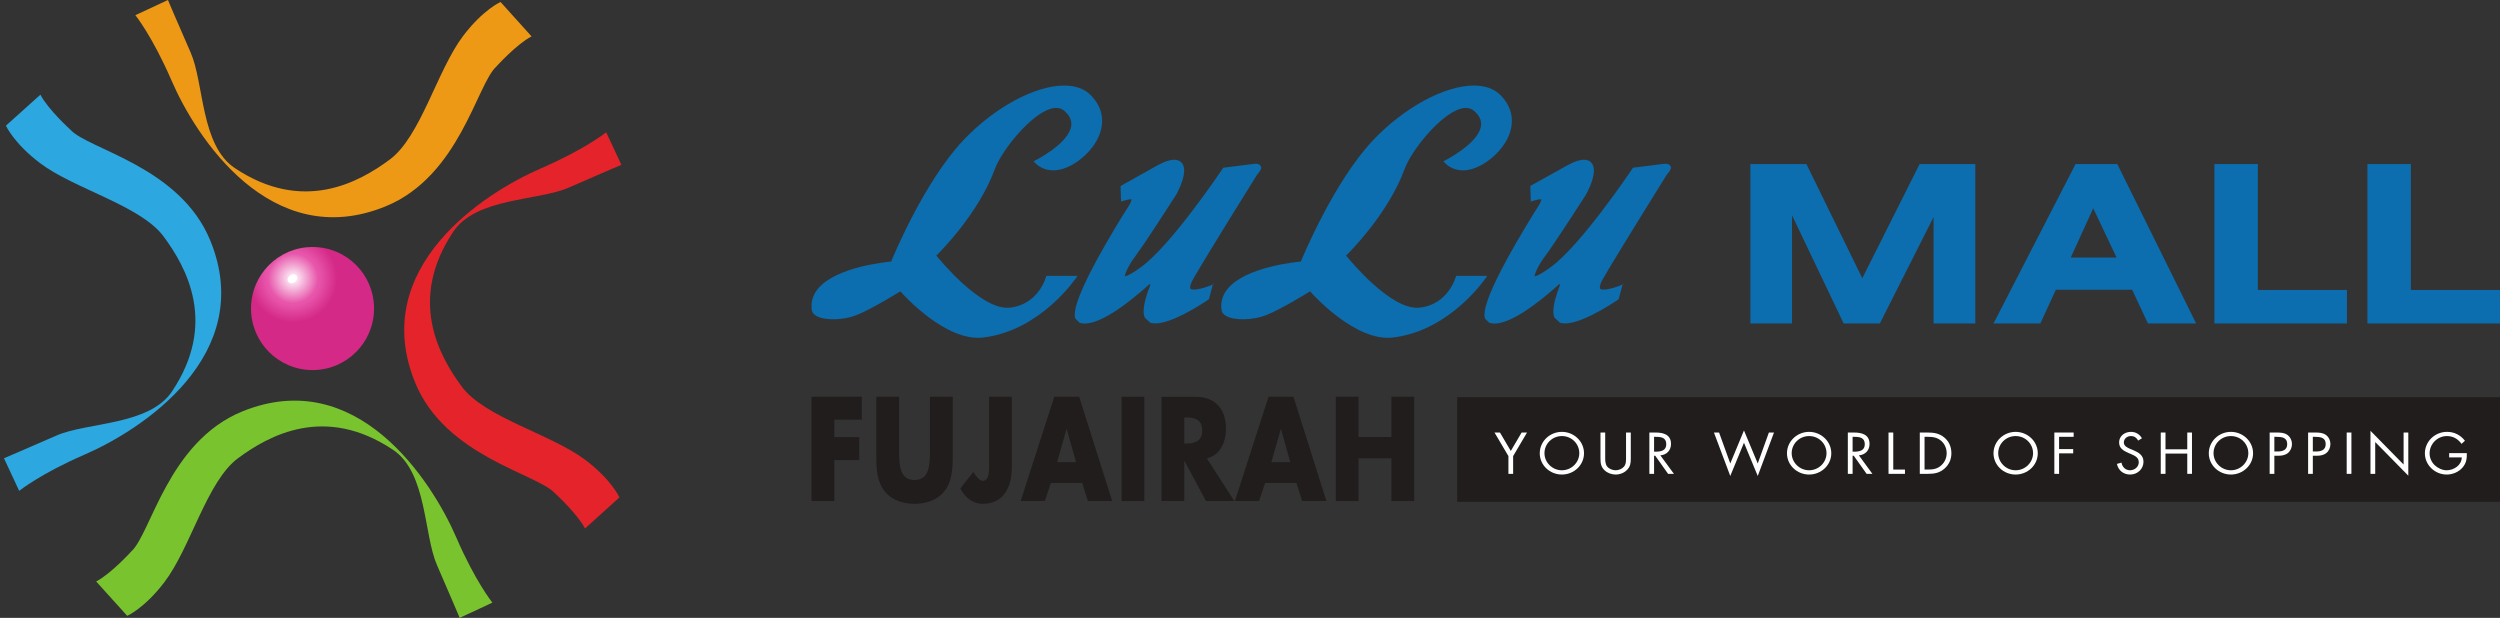 <svg width="263" height="65" viewBox="0 0 263 65" fill="none" xmlns="http://www.w3.org/2000/svg">
<rect x="0" y="0" width="263" height="65" fill="#333333" stroke="none"/>
<path d="M26.407 32.457C26.407 36.033 29.304 38.931 32.882 38.931C36.462 38.931 39.35 36.033 39.35 32.457C39.35 28.875 36.462 25.984 32.882 25.984C29.304 25.984 26.407 28.875 26.407 32.457Z" fill="url(#paint0_radial_4001_187)"/>
<path d="M31.194 29.013C31.334 29.205 31.255 29.498 31.017 29.667C30.776 29.848 30.473 29.835 30.328 29.639C30.191 29.455 30.274 29.155 30.513 28.987C30.753 28.805 31.055 28.824 31.194 29.013Z" fill="white"/>
<path d="M55.918 3.827L52.657 0.209C52.657 0.209 50.819 1.013 48.724 3.775C45.987 7.38 44.257 14.386 40.989 16.795C37.731 19.206 31.857 22.458 24.702 17.683C21.099 15.281 21.474 8.75 20.059 5.534C18.644 2.316 17.668 5.68348e-06 17.668 5.68348e-06L14.242 1.598C14.242 1.598 16.038 3.827 18.05 8.481C20.612 14.421 28.492 26.636 40.567 21.708C48.348 18.525 50.156 8.87 52.215 7.001C52.215 7.001 54.33 4.653 55.918 3.827Z" fill="#ED9915"/>
<path d="M4.248 9.96L0.624 13.219C0.624 13.219 1.429 15.046 4.199 17.151C7.801 19.881 14.801 21.614 17.216 24.884C19.628 28.149 22.881 34.017 18.098 41.174C15.696 44.771 9.171 44.405 5.951 45.814C2.735 47.221 0.417 48.209 0.417 48.209L2.019 51.639C2.019 51.639 4.248 49.837 8.903 47.822C14.847 45.251 27.058 37.385 22.124 25.307C18.945 17.525 9.285 15.714 7.415 13.653C7.415 13.653 5.075 11.537 4.248 9.96Z" fill="#2CA7DF"/>
<path d="M10.117 61.17L13.382 64.785C13.382 64.785 15.211 63.992 17.311 61.218C20.05 57.623 21.774 50.611 25.041 48.203C28.306 45.788 34.183 42.54 41.338 47.313C44.937 49.711 44.561 56.248 45.979 59.465C47.384 62.689 48.36 65 48.36 65L51.798 63.397C51.798 63.397 49.999 61.17 47.992 56.519C45.414 50.577 37.547 38.364 25.471 43.291C17.685 46.482 15.881 56.138 13.818 58.005C13.818 58.005 11.7 60.346 10.117 61.17Z" fill="#79C42E"/>
<path d="M61.544 55.596L65.163 52.328C65.163 52.328 64.358 50.489 61.595 48.397C57.984 45.668 50.987 43.933 48.577 40.671C46.165 37.399 42.91 31.523 47.689 24.369C50.092 20.774 56.623 21.146 59.842 19.732C63.053 18.318 65.37 17.34 65.37 17.34L63.772 13.919C63.772 13.919 61.54 15.707 56.888 17.723C50.942 20.287 38.739 28.159 43.67 40.241C46.844 48.022 56.502 49.826 58.376 51.886C58.376 51.886 60.711 54.003 61.544 55.596Z" fill="#E4242A"/>
<path d="M87.767 44.149V45.986H90.392V48.4H87.767V52.707H85.37V41.736H90.657V44.149H87.767Z" fill="#201D1C"/>
<path d="M100.226 41.736V47.905C100.226 49.32 100.176 50.717 99.262 51.78C98.494 52.681 97.282 53 96.208 53C95.134 53 93.922 52.681 93.152 51.78C92.238 50.717 92.188 49.32 92.188 47.905V41.736H94.585V47.517C94.585 48.942 94.667 50.497 96.208 50.497C97.75 50.497 97.831 48.942 97.831 47.517V41.736H100.226Z" fill="#201D1C"/>
<path d="M106.443 41.736V49.143C106.443 51.458 105.428 53 103.391 53C102.363 53 101.569 52.387 101.021 51.389L102.401 49.654C102.668 50.092 103.05 50.585 103.365 50.585C104.075 50.585 104.051 49.582 104.051 48.969V41.736H106.443Z" fill="#201D1C"/>
<path d="M112.223 45.127H112.199L111.209 48.619H113.2L112.223 45.127ZM110.55 50.805L109.915 52.707H107.373L110.913 41.736H113.529L116.999 52.707H114.446L113.846 50.805H110.55Z" fill="#201D1C"/>
<path d="M120.381 52.707H117.989V41.74H120.381V52.707Z" fill="#201D1C"/>
<path d="M124.585 46.656H124.818C125.601 46.656 126.477 46.481 126.477 45.29C126.477 44.092 125.601 43.918 124.818 43.918H124.585V46.656ZM129.849 52.708H126.869L124.61 48.49H124.585V52.708H122.194V41.741H125.77C127.591 41.741 128.97 42.768 128.97 45.11C128.97 46.63 128.263 47.939 126.952 48.213L129.849 52.708Z" fill="#201D1C"/>
<path d="M134.76 45.127H134.741L133.746 48.619H135.741L134.76 45.127ZM133.09 50.805L132.454 52.707H129.912L133.454 41.736H136.069L139.537 52.707H136.986L136.384 50.805H133.09Z" fill="#201D1C"/>
<path d="M146.378 45.972V41.736H148.771V52.707H146.378V48.212H142.92V52.707H140.527V41.736H142.92V45.972H146.378Z" fill="#201D1C"/>
<path d="M262.995 52.797L153.299 52.794V41.786H262.995V52.797Z" fill="#201D1C"/>
<path d="M157.221 45.502H157.797L158.936 47.44L160.074 45.502H160.643L159.182 47.981V49.849H158.686V47.981L157.221 45.502Z" fill="white"/>
<path d="M162.478 47.674C162.478 48.651 163.298 49.472 164.311 49.472C165.321 49.472 166.142 48.651 166.142 47.674C166.142 46.688 165.338 45.874 164.311 45.874C163.287 45.874 162.478 46.688 162.478 47.674ZM166.638 47.681C166.638 48.932 165.583 49.922 164.311 49.922C163.034 49.922 161.982 48.932 161.982 47.681C161.982 46.435 163.034 45.432 164.311 45.432C165.583 45.432 166.638 46.435 166.638 47.681Z" fill="white"/>
<path d="M168.867 48.09C168.867 48.411 168.857 48.779 169.061 49.058C169.258 49.324 169.638 49.472 169.964 49.472C170.286 49.472 170.637 49.33 170.844 49.089C171.077 48.812 171.059 48.432 171.059 48.09V45.502H171.559V48.225C171.559 48.697 171.523 49.074 171.169 49.429C170.862 49.747 170.416 49.922 169.964 49.922C169.545 49.922 169.111 49.767 168.807 49.481C168.417 49.116 168.37 48.721 168.37 48.225V45.502H168.867V48.09Z" fill="white"/>
<path d="M174.008 47.517H174.161C174.723 47.517 175.291 47.41 175.291 46.737C175.291 46.025 174.754 45.954 174.157 45.954H174.008V47.517ZM174.008 49.849H173.513V45.502H174.157C175.005 45.502 175.79 45.725 175.79 46.702C175.79 47.371 175.357 47.842 174.669 47.905L176.097 49.849H175.482L174.133 47.946H174.008V49.849Z" fill="white"/>
<path d="M182.024 48.758L183.466 45.285L184.915 48.758L186.087 45.502H186.624L184.915 50.073L183.466 46.576L182.024 50.073L180.307 45.502H180.847L182.024 48.758Z" fill="white"/>
<path d="M188.485 47.674C188.485 48.651 189.308 49.472 190.317 49.472C191.332 49.472 192.149 48.651 192.149 47.674C192.149 46.688 191.347 45.874 190.317 45.874C189.294 45.874 188.485 46.688 188.485 47.674ZM192.652 47.681C192.652 48.932 191.593 49.922 190.317 49.922C189.044 49.922 187.989 48.932 187.989 47.681C187.989 46.441 189.044 45.432 190.317 45.432C191.593 45.432 192.652 46.441 192.652 47.681Z" fill="white"/>
<path d="M194.894 47.517H195.046C195.607 47.517 196.176 47.41 196.176 46.737C196.176 46.025 195.636 45.954 195.037 45.954H194.894V47.517ZM194.894 49.849H194.392V45.502H195.037C195.886 45.502 196.675 45.725 196.675 46.702C196.675 47.371 196.241 47.842 195.556 47.905L196.977 49.849H196.367L195.016 47.946H194.894V49.849Z" fill="white"/>
<path d="M199.171 49.398H200.402V49.849H198.672V45.502H199.171V49.398Z" fill="white"/>
<path d="M202.822 49.398C203.368 49.398 203.823 49.324 204.229 48.948C204.598 48.613 204.789 48.161 204.789 47.674C204.789 47.184 204.593 46.703 204.211 46.374C203.799 46.024 203.352 45.954 202.822 45.954H202.463V49.398H202.822ZM201.962 45.502H202.802C203.474 45.502 204.018 45.594 204.546 46.029C205.056 46.455 205.287 47.039 205.287 47.681C205.287 48.316 205.048 48.871 204.554 49.303C204.025 49.76 203.492 49.849 202.794 49.849H201.962V45.502Z" fill="white"/>
<path d="M210.212 47.674C210.212 48.651 211.035 49.472 212.042 49.472C213.058 49.472 213.878 48.651 213.878 47.674C213.878 46.688 213.069 45.874 212.042 45.874C211.019 45.874 210.212 46.688 210.212 47.674ZM214.374 47.681C214.374 48.932 213.318 49.922 212.042 49.922C210.77 49.922 209.717 48.932 209.717 47.681C209.717 46.441 210.77 45.432 212.042 45.432C213.318 45.432 214.374 46.441 214.374 47.681Z" fill="white"/>
<path d="M216.616 45.954V47.244H218.101V47.693H216.616V49.849H216.117V45.502H218.148V45.954H216.616Z" fill="white"/>
<path d="M224.939 46.349C224.76 46.049 224.547 45.874 224.167 45.874C223.769 45.874 223.427 46.156 223.427 46.554C223.427 46.93 223.82 47.104 224.125 47.238L224.422 47.357C225 47.604 225.494 47.894 225.494 48.578C225.494 49.339 224.865 49.922 224.092 49.922C223.369 49.922 222.84 49.472 222.701 48.802L223.182 48.665C223.248 49.112 223.598 49.472 224.076 49.472C224.557 49.472 224.998 49.116 224.998 48.632C224.998 48.117 224.582 47.946 224.174 47.763L223.901 47.648C223.38 47.415 222.93 47.158 222.93 46.538C222.93 45.865 223.517 45.432 224.177 45.432C224.676 45.432 225.097 45.681 225.332 46.108L224.939 46.349Z" fill="white"/>
<path d="M230.101 47.267V45.502H230.596V49.849H230.101V47.716H227.81V49.849H227.311V45.502H227.81V47.267H230.101Z" fill="white"/>
<path d="M232.864 47.674C232.864 48.651 233.683 49.472 234.692 49.472C235.703 49.472 236.524 48.651 236.524 47.674C236.524 46.688 235.72 45.874 234.692 45.874C233.667 45.874 232.864 46.688 232.864 47.674ZM237.024 47.681C237.024 48.932 235.965 49.922 234.692 49.922C233.419 49.922 232.365 48.932 232.365 47.681C232.365 46.441 233.419 45.432 234.692 45.432C235.965 45.432 237.024 46.441 237.024 47.681Z" fill="white"/>
<path d="M239.262 47.497H239.596C240.145 47.497 240.614 47.336 240.614 46.716C240.614 46.009 240.027 45.954 239.449 45.954H239.262V47.497ZM239.262 49.849H238.767V45.502H239.502C239.887 45.502 240.286 45.515 240.61 45.736C240.941 45.957 241.113 46.34 241.113 46.727C241.113 47.076 240.967 47.434 240.686 47.658C240.381 47.905 239.998 47.946 239.626 47.946H239.262V49.849Z" fill="white"/>
<path d="M243.31 47.497H243.644C244.194 47.497 244.664 47.336 244.664 46.716C244.664 46.009 244.075 45.954 243.496 45.954H243.31V47.497ZM243.31 49.849H242.813V45.502H243.548C243.931 45.502 244.33 45.515 244.658 45.736C244.989 45.957 245.158 46.34 245.158 46.727C245.158 47.076 245.012 47.434 244.731 47.658C244.431 47.905 244.046 47.946 243.671 47.946H243.31V49.849Z" fill="white"/>
<path d="M247.369 49.849H246.872V45.502H247.369V49.849Z" fill="white"/>
<path d="M249.374 45.321L252.859 48.868V45.502H253.354V50.042L249.873 46.503V49.849H249.374V45.321Z" fill="white"/>
<path d="M259.51 47.667C259.524 48.252 259.457 48.733 259.048 49.197C258.643 49.659 258.015 49.922 257.394 49.922C256.139 49.922 255.098 48.912 255.098 47.692C255.098 46.449 256.139 45.431 257.426 45.431C258.207 45.431 258.84 45.768 259.313 46.368L258.955 46.693C258.579 46.184 258.08 45.874 257.42 45.874C256.399 45.874 255.594 46.716 255.594 47.693C255.594 48.154 255.783 48.594 256.113 48.922C256.44 49.237 256.916 49.472 257.384 49.472C258.16 49.472 258.977 48.922 258.977 48.116H257.651V47.667H259.51Z" fill="white"/>
<path d="M126.916 30.188C126.275 30.421 125.433 30.557 125.256 30.387C125.156 30.286 125.179 29.942 125.559 29.282C126.866 27.016 131.863 18.97 132.188 18.466L132.399 18.181C132.623 17.897 132.767 17.681 132.607 17.438C132.431 17.176 132.051 17.212 131.683 17.269L128.684 17.644C128.661 17.681 128.59 17.785 128.596 17.785C128.375 18.107 123.2 25.794 120.052 28.087C119.122 28.773 118.649 28.994 118.416 29.054L118.336 29.078L118.351 28.987C118.401 28.644 118.748 27.883 119.39 27.024C120.305 25.794 122.35 22.629 123.221 21.278L123.734 20.479C123.742 20.469 124.575 19.022 124.575 17.94C124.575 17.545 124.466 17.254 124.249 17.055C123.556 16.429 122.234 17.15 121.801 17.38L121.809 17.372C121.801 17.38 121.675 17.45 117.888 19.564V19.754L117.936 21.194L118.405 21.064C118.667 20.991 118.855 20.958 118.982 20.967L119.042 20.97L119.03 21.037C119.001 21.231 118.805 21.6 118.429 22.168V22.161C118.411 22.193 118.367 22.27 118.221 22.493L118.212 22.508C118.193 22.538 118.155 22.601 118.129 22.634C115.816 26.394 113.061 31.27 113.061 33.109C113.061 33.271 113.082 33.396 113.12 33.51C113.162 33.552 113.398 33.784 113.551 33.942C115.338 34.599 118.941 31.687 120.932 29.891L121.017 29.968C120.544 31.153 120.312 32.09 120.312 32.744C120.312 33.019 120.349 33.241 120.43 33.422C120.473 33.463 120.786 33.752 121.006 33.949C122.64 34.484 126.345 32.041 127.079 31.547L127.182 31.472L127.587 29.942L126.916 30.188Z" fill="#0C6DAF"/>
<path d="M118.429 22.161C118.439 22.143 118.44 22.138 118.44 22.13L118.429 22.161Z" fill="#0C6DAF"/>
<path d="M127.618 29.817L127.587 29.942L127.69 29.898L127.618 29.817Z" fill="#0C6DAF"/>
<path d="M128.664 17.647L128.683 17.643C128.694 17.633 128.7 17.629 128.7 17.629L128.664 17.647Z" fill="#0C6DAF"/>
<path d="M120.43 33.427L120.43 33.422C120.427 33.419 120.424 33.409 120.424 33.409L120.43 33.427Z" fill="#0C6DAF"/>
<path d="M121.017 33.959C121.013 33.954 121.009 33.954 121.006 33.949L120.998 33.948L121.017 33.959Z" fill="#0C6DAF"/>
<path d="M118.19 22.513L118.212 22.508C118.215 22.499 118.221 22.495 118.221 22.495L118.19 22.513Z" fill="#0C6DAF"/>
<path d="M127.198 31.46L127.182 31.472L127.169 31.498L127.198 31.46Z" fill="#0C6DAF"/>
<path d="M113.561 33.954C113.558 33.948 113.557 33.949 113.551 33.942L113.545 33.942L113.561 33.954Z" fill="#0C6DAF"/>
<path d="M113.123 33.517V33.513C113.12 33.503 113.116 33.503 113.116 33.503L113.123 33.517Z" fill="#0C6DAF"/>
<path d="M113.359 29.018H110.08L110.067 29.052C110.061 29.084 109.285 32.054 106.22 32.364C103.239 32.685 98.818 27.281 98.506 26.885C98.849 26.55 102.947 22.482 104.662 17.777C105.389 15.797 108.451 12.009 110.577 11.428C111.124 11.284 111.581 11.352 111.93 11.635C112.504 12.115 112.766 12.642 112.696 13.213C112.481 15.106 108.833 16.918 108.799 16.938L108.743 16.96L108.78 17.016C108.796 17.037 110.332 19.039 113.295 17.026C114.447 16.241 115.745 14.793 115.924 13.103C116.042 11.987 115.658 10.955 114.786 10.049C114.119 9.35 113.163 8.996 111.93 9C108.849 9.007 104.597 11.319 101.348 14.744C97.184 19.152 93.892 27.164 93.749 27.513C93.398 27.549 87.963 28.043 86.048 30.377C85.597 30.925 85.371 31.541 85.371 32.2C85.371 32.336 85.378 32.471 85.396 32.602C85.43 32.855 85.589 33.068 85.867 33.228C86.733 33.742 88.712 33.701 90.1 33.153C91.657 32.537 94.369 30.866 94.715 30.649C95.036 31.014 99.51 35.986 103.445 35.505C109.56 34.769 113.268 29.149 113.308 29.095L113.359 29.018Z" fill="#0C6DAF"/>
<path d="M170.726 29.817L170.691 29.942L170.793 29.898L170.726 29.817Z" fill="#0C6DAF"/>
<path d="M161.04 21.27V21.189L160.973 21.211L161.04 21.27Z" fill="#0C6DAF"/>
<path d="M160.956 19.58C160.972 19.575 160.98 19.566 160.994 19.561V19.521L160.956 19.58Z" fill="#0C6DAF"/>
<path d="M161.532 22.161C161.542 22.144 161.542 22.138 161.542 22.13L161.532 22.161Z" fill="#0C6DAF"/>
<path d="M175.71 17.438C175.53 17.177 175.153 17.212 174.785 17.269L171.787 17.643C171.761 17.681 171.693 17.784 171.7 17.784C171.48 18.111 166.303 25.794 163.156 28.088C162.222 28.773 161.754 28.994 161.521 29.054L161.439 29.078L161.456 28.988C161.503 28.644 161.848 27.887 162.495 27.016C163.408 25.794 165.451 22.629 166.328 21.278L166.837 20.479C166.85 20.469 167.68 19.022 167.68 17.939C167.68 17.547 167.57 17.254 167.352 17.055C166.662 16.43 165.341 17.151 164.902 17.386L164.92 17.371C164.909 17.381 164.907 17.381 160.994 19.56V19.754L161.04 21.189L161.508 21.064C161.767 20.991 161.964 20.958 162.086 20.968L162.147 20.97L162.138 21.036C162.106 21.227 161.911 21.599 161.531 22.166L161.532 22.161C161.514 22.199 161.469 22.269 161.326 22.493L161.317 22.507C161.299 22.538 161.26 22.601 161.239 22.635C158.924 26.394 156.164 31.27 156.164 33.109C156.164 33.271 156.186 33.397 156.226 33.511C156.264 33.548 156.502 33.785 156.651 33.942C158.44 34.606 162.041 31.687 164.035 29.891L164.119 29.968C163.65 31.153 163.415 32.089 163.415 32.744C163.415 33.018 163.453 33.247 163.534 33.422C163.584 33.469 163.891 33.752 164.11 33.948C165.741 34.487 169.453 32.041 170.176 31.547L170.286 31.471L170.691 29.942L170.014 30.195C169.379 30.422 168.537 30.562 168.357 30.387C168.259 30.285 168.284 29.942 168.662 29.282C169.965 27.016 174.971 18.97 175.289 18.466L175.503 18.181C175.732 17.898 175.876 17.681 175.71 17.438Z" fill="#0C6DAF"/>
<path d="M171.765 17.647L171.787 17.643C171.802 17.633 171.801 17.629 171.801 17.629L171.765 17.647Z" fill="#0C6DAF"/>
<path d="M161.296 22.513L161.317 22.507C161.317 22.507 161.324 22.495 161.331 22.494L161.296 22.513Z" fill="#0C6DAF"/>
<path d="M156.668 33.954C156.664 33.948 156.659 33.943 156.654 33.942H156.65L156.668 33.954Z" fill="#0C6DAF"/>
<path d="M164.118 33.959C164.118 33.959 164.114 33.954 164.11 33.948L164.105 33.948L164.118 33.959Z" fill="#0C6DAF"/>
<path d="M170.297 31.46L170.279 31.472L170.276 31.498L170.297 31.46Z" fill="#0C6DAF"/>
<path d="M156.227 33.517C156.226 33.517 156.226 33.513 156.226 33.513C156.226 33.503 156.221 33.503 156.221 33.503L156.227 33.517Z" fill="#0C6DAF"/>
<path d="M163.534 33.427L163.534 33.422C163.529 33.422 163.529 33.412 163.525 33.409L163.534 33.427Z" fill="#0C6DAF"/>
<path d="M156.464 29.018H153.184L153.174 29.052C153.163 29.084 152.389 32.054 149.325 32.364C146.342 32.685 141.921 27.281 141.61 26.885C141.952 26.55 146.049 22.482 147.765 17.777C148.486 15.797 151.554 12.009 153.684 11.428C154.228 11.284 154.685 11.352 155.032 11.635C155.614 12.115 155.87 12.642 155.802 13.213C155.582 15.106 151.938 16.918 151.904 16.938L151.84 16.96L151.886 17.016C151.904 17.037 153.433 19.039 156.399 17.026C157.549 16.241 158.849 14.793 159.027 13.103C159.149 11.987 158.764 10.955 157.895 10.049C157.229 9.35 156.265 8.996 155.032 9C151.952 9.007 147.699 11.319 144.448 14.748C140.29 19.152 136.996 27.164 136.851 27.513C136.503 27.549 131.063 28.043 129.152 30.377C128.7 30.925 128.473 31.541 128.473 32.2C128.473 32.336 128.482 32.471 128.505 32.602C128.53 32.855 128.694 33.068 128.97 33.228C129.835 33.742 131.818 33.701 133.2 33.153C134.76 32.537 137.473 30.866 137.82 30.649C138.139 31.014 142.615 35.986 146.55 35.505C152.665 34.769 156.373 29.149 156.41 29.095L156.464 29.018Z" fill="#0C6DAF"/>
<path d="M184.138 34.03V17.257H190.035L195.913 29.269L201.944 17.257H207.801V34.03H203.41V22.843L197.758 34.03H193.954L188.521 22.648V34.03H184.138Z" fill="#0C6DAF"/>
<path d="M217.845 27.093H222.661L220.208 21.912L217.845 27.093ZM209.717 34.03L218.349 17.257H222.737L231.037 34.03H225.962L224.302 30.479H216.28L214.642 34.03H209.717Z" fill="#0C6DAF"/>
<path d="M232.958 34.03V17.257H237.527V30.504H246.898V34.03H232.958Z" fill="#0C6DAF"/>
<path d="M249.054 34.03V17.257H253.621V30.504H262.996V34.03H249.054Z" fill="#0C6DAF"/>
<defs>
<radialGradient id="paint0_radial_4001_187" cx="0" cy="0" r="1" gradientUnits="userSpaceOnUse" gradientTransform="translate(30.832 29.289) scale(5.045 5.045)">
<stop stop-color="white"/>
<stop offset="0.528" stop-color="#E754AA"/>
<stop offset="0.562" stop-color="#E754AA"/>
<stop offset="0.921" stop-color="#D42986"/>
<stop offset="0.989" stop-color="#D42986"/>
<stop offset="1" stop-color="#D42986"/>
</radialGradient>
</defs>
</svg>
